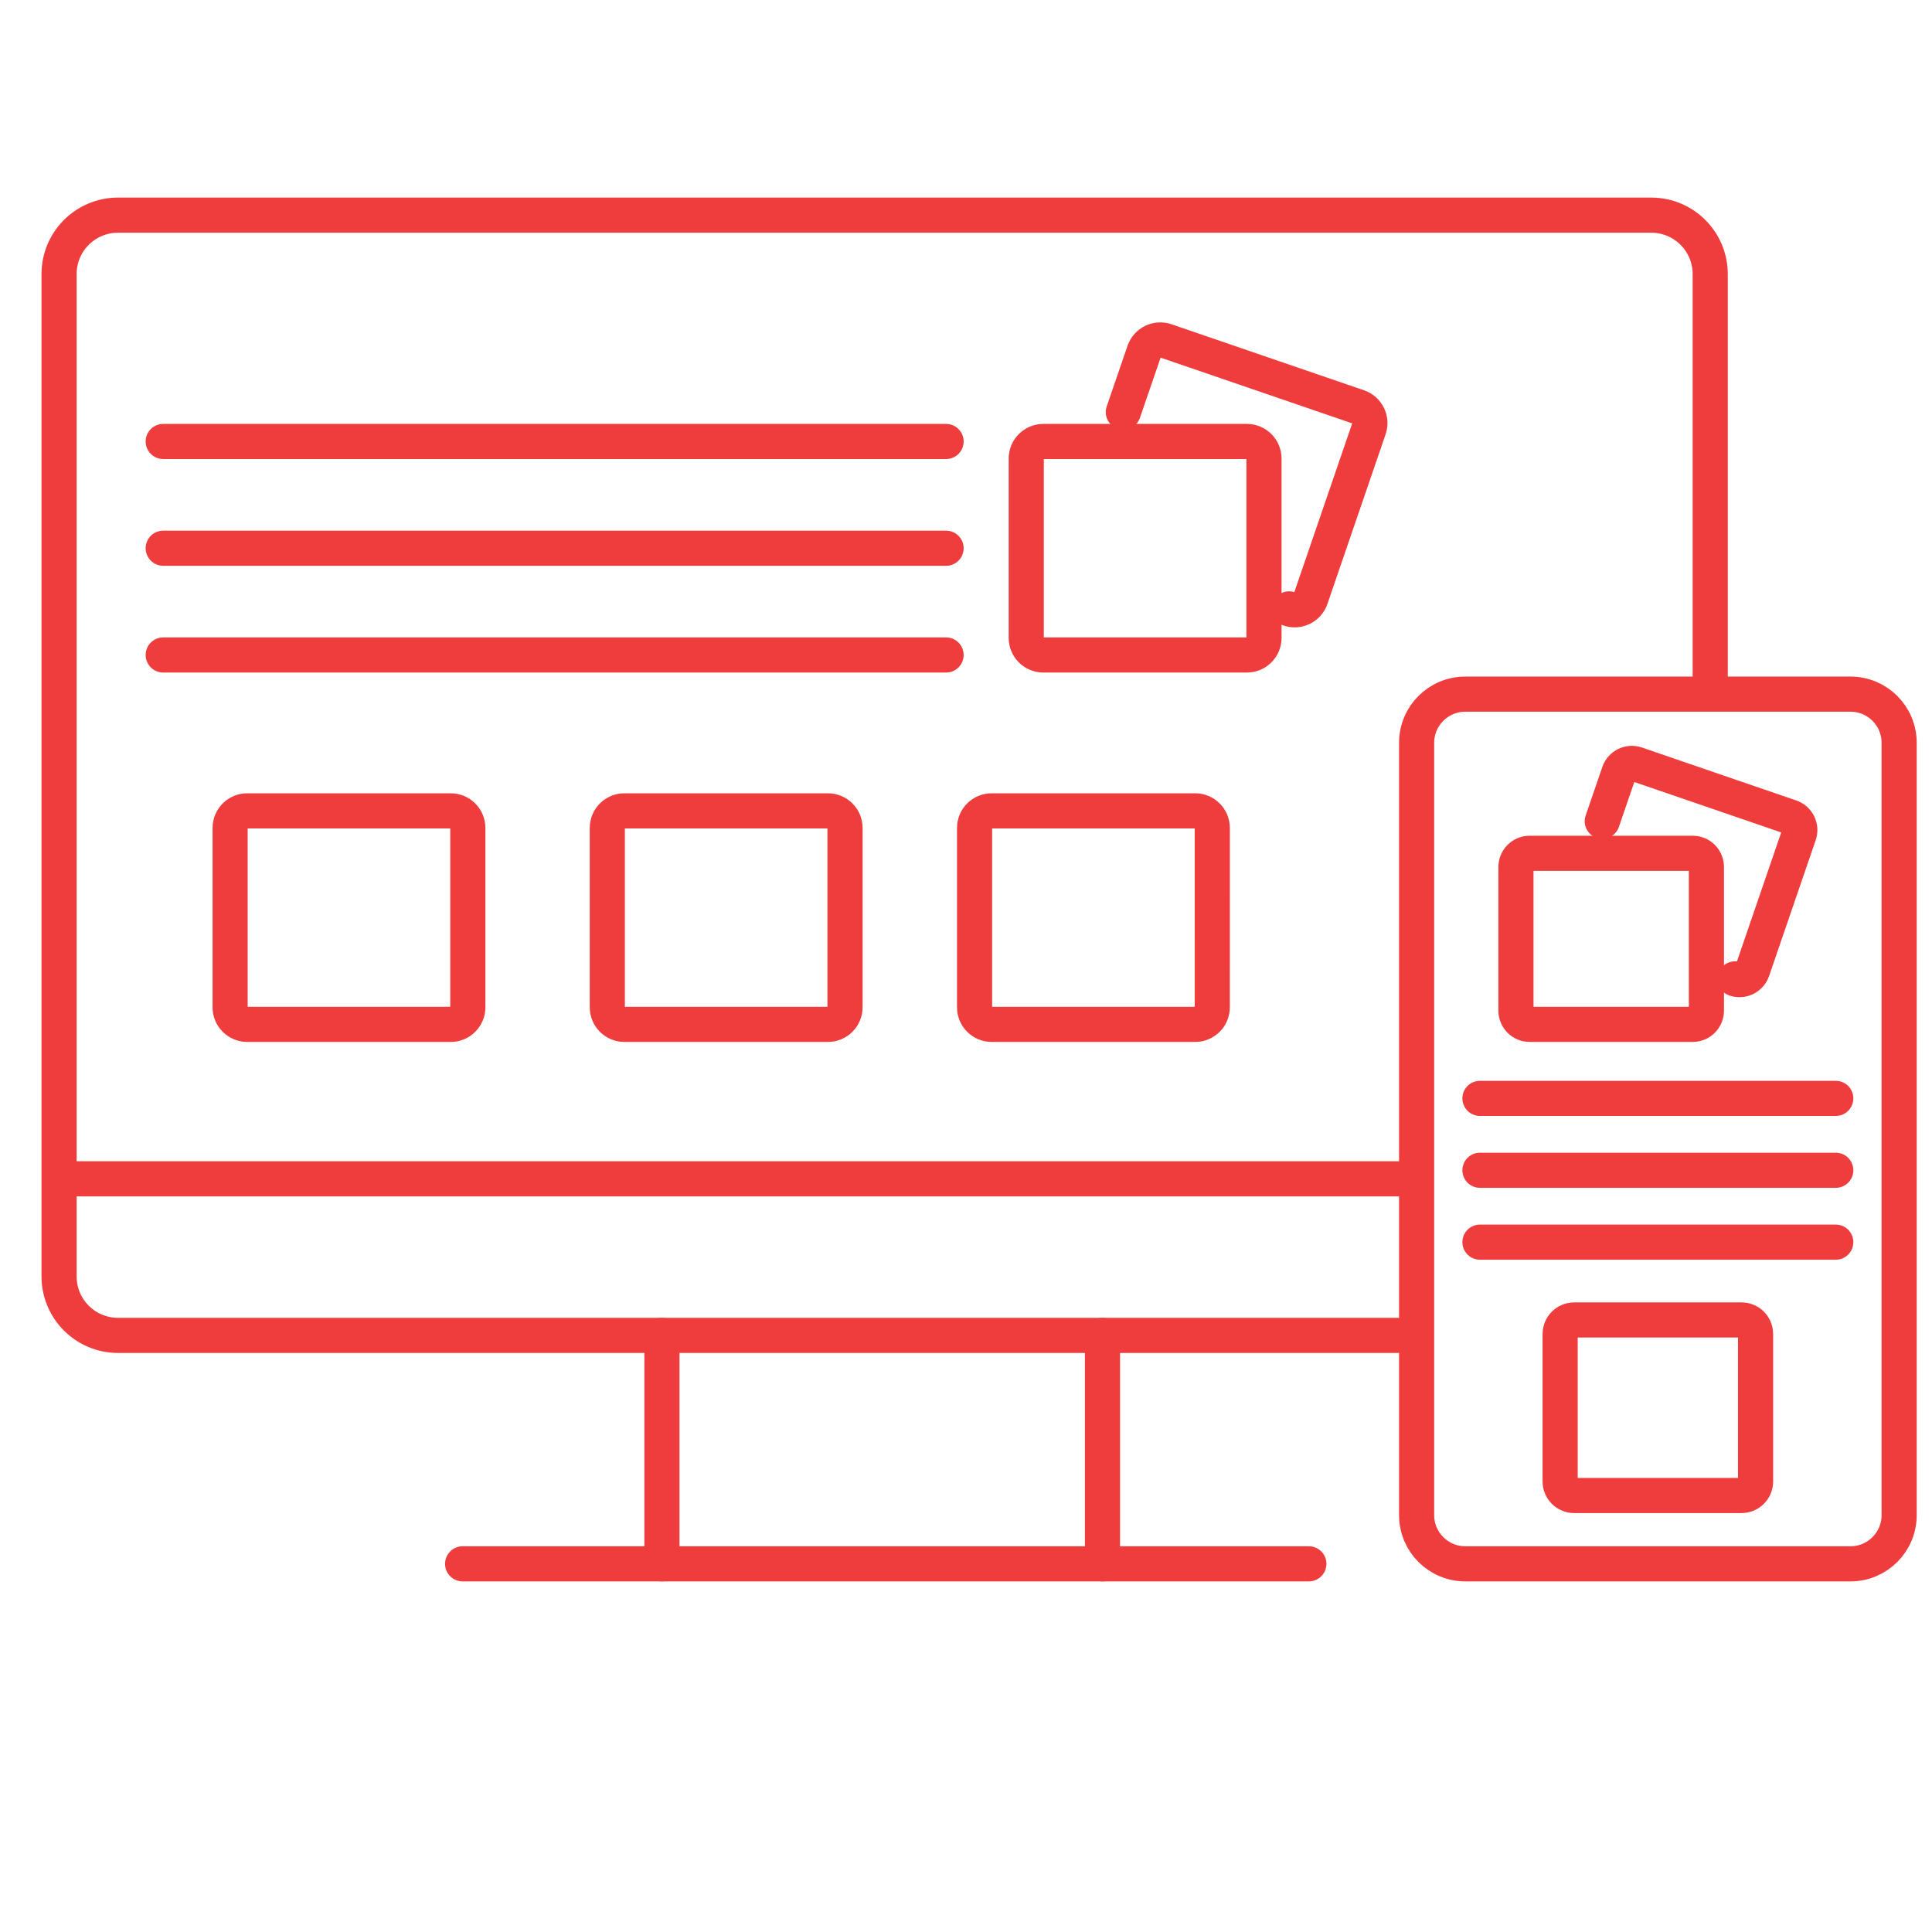 <svg width="110" height="110" viewBox="0 0 110 110" fill="none" xmlns="http://www.w3.org/2000/svg">
<path d="M80.405 76.031H6.718C4.865 76.031 3.363 74.528 3.363 72.675V15.605C3.363 13.752 4.865 12.25 6.718 12.25H94.017C95.87 12.25 97.372 13.752 97.372 15.605V39.309" stroke="#EF3D3D" stroke-width="2" stroke-miterlimit="10"/>
<path d="M71.966 36.319C71.966 36.856 71.529 37.292 70.993 37.292H59.403C58.866 37.292 58.43 36.856 58.43 36.319V26.108C58.43 25.571 58.866 25.136 59.403 25.136H70.993C71.529 25.136 71.966 25.571 71.966 26.108V36.319Z" stroke="#EF3D3D" stroke-width="2" stroke-miterlimit="10"/>
<path d="M63.957 23.466L65.143 20.012C65.317 19.505 65.871 19.234 66.378 19.408L77.34 23.168C77.848 23.343 78.118 23.896 77.944 24.403L74.631 34.063C74.458 34.57 73.904 34.841 73.397 34.667" stroke="#EF3D3D" stroke-width="2" stroke-miterlimit="10" stroke-linecap="round" stroke-linejoin="round"/>
<path d="M48.112 57.352C48.112 57.888 47.676 58.324 47.139 58.324H35.55C35.013 58.324 34.578 57.888 34.578 57.352V47.139C34.578 46.602 35.013 46.167 35.55 46.167H47.139C47.676 46.167 48.112 46.602 48.112 47.139V57.352Z" stroke="#EF3D3D" stroke-width="2" stroke-miterlimit="10"/>
<path d="M26.636 57.352C26.636 57.888 26.2 58.324 25.663 58.324H14.075C13.538 58.324 13.102 57.888 13.102 57.352V47.139C13.102 46.602 13.538 46.167 14.075 46.167H25.663C26.2 46.167 26.636 46.602 26.636 47.139V57.352Z" stroke="#EF3D3D" stroke-width="2" stroke-miterlimit="10"/>
<path d="M69.022 57.352C69.022 57.888 68.585 58.324 68.049 58.324H56.461C55.924 58.324 55.488 57.888 55.488 57.352V47.139C55.488 46.602 55.924 46.167 56.461 46.167H68.05C68.586 46.167 69.023 46.602 69.023 47.139L69.022 57.352Z" stroke="#EF3D3D" stroke-width="2" stroke-miterlimit="10"/>
<path d="M3.363 67.117H80.654" stroke="#EF3D3D" stroke-width="2" stroke-miterlimit="10"/>
<path d="M9.293 25.136H53.866" stroke="#EF3D3D" stroke-width="2" stroke-miterlimit="10" stroke-linecap="round" stroke-linejoin="round"/>
<path d="M9.293 31.214H53.866" stroke="#EF3D3D" stroke-width="2" stroke-miterlimit="10" stroke-linecap="round" stroke-linejoin="round"/>
<path d="M9.293 37.292H53.866" stroke="#EF3D3D" stroke-width="2" stroke-miterlimit="10" stroke-linecap="round" stroke-linejoin="round"/>
<path d="M37.688 76.031V89.038" stroke="#EF3D3D" stroke-width="2" stroke-miterlimit="10" stroke-linecap="round" stroke-linejoin="round"/>
<path d="M62.77 76.031V89.038" stroke="#EF3D3D" stroke-width="2" stroke-miterlimit="10" stroke-linecap="round" stroke-linejoin="round"/>
<path d="M26.34 89.038H74.521" stroke="#EF3D3D" stroke-width="2" stroke-miterlimit="10" stroke-linecap="round" stroke-linejoin="round"/>
<path d="M108.129 86.266C108.129 87.796 106.889 89.038 105.357 89.038H83.428C81.897 89.038 80.656 87.796 80.656 86.266V42.293C80.656 40.762 81.897 39.521 83.428 39.521H105.357C106.889 39.521 108.129 40.762 108.129 42.293V86.266Z" stroke="#EF3D3D" stroke-width="2" stroke-miterlimit="10"/>
<path d="M84.262 62.537H104.521" stroke="#EF3D3D" stroke-width="2" stroke-miterlimit="10" stroke-linecap="round" stroke-linejoin="round"/>
<path d="M84.262 66.63H104.521" stroke="#EF3D3D" stroke-width="2" stroke-miterlimit="10" stroke-linecap="round" stroke-linejoin="round"/>
<path d="M84.262 70.723H104.521" stroke="#EF3D3D" stroke-width="2" stroke-miterlimit="10" stroke-linecap="round" stroke-linejoin="round"/>
<path d="M97.156 57.544C97.156 57.974 96.806 58.323 96.376 58.323H87.091C86.662 58.323 86.312 57.973 86.312 57.544V49.362C86.312 48.931 86.662 48.583 87.091 48.583H96.376C96.808 48.583 97.156 48.931 97.156 49.362V57.544Z" stroke="#EF3D3D" stroke-width="2" stroke-miterlimit="10"/>
<path d="M91.227 46.758L92.176 43.991C92.315 43.584 92.759 43.367 93.166 43.508L101.948 46.521C102.355 46.66 102.572 47.103 102.432 47.511L99.777 55.249C99.638 55.657 99.193 55.873 98.787 55.733" stroke="#EF3D3D" stroke-width="2" stroke-miterlimit="10" stroke-linecap="round" stroke-linejoin="round"/>
<path d="M99.955 84.349C99.955 84.791 99.597 85.148 99.154 85.148H89.628C89.186 85.148 88.828 84.792 88.828 84.349V75.954C88.828 75.512 89.185 75.153 89.628 75.153H99.154C99.596 75.153 99.955 75.511 99.955 75.954V84.349Z" stroke="#EF3D3D" stroke-width="2" stroke-miterlimit="10"/>
</svg>
